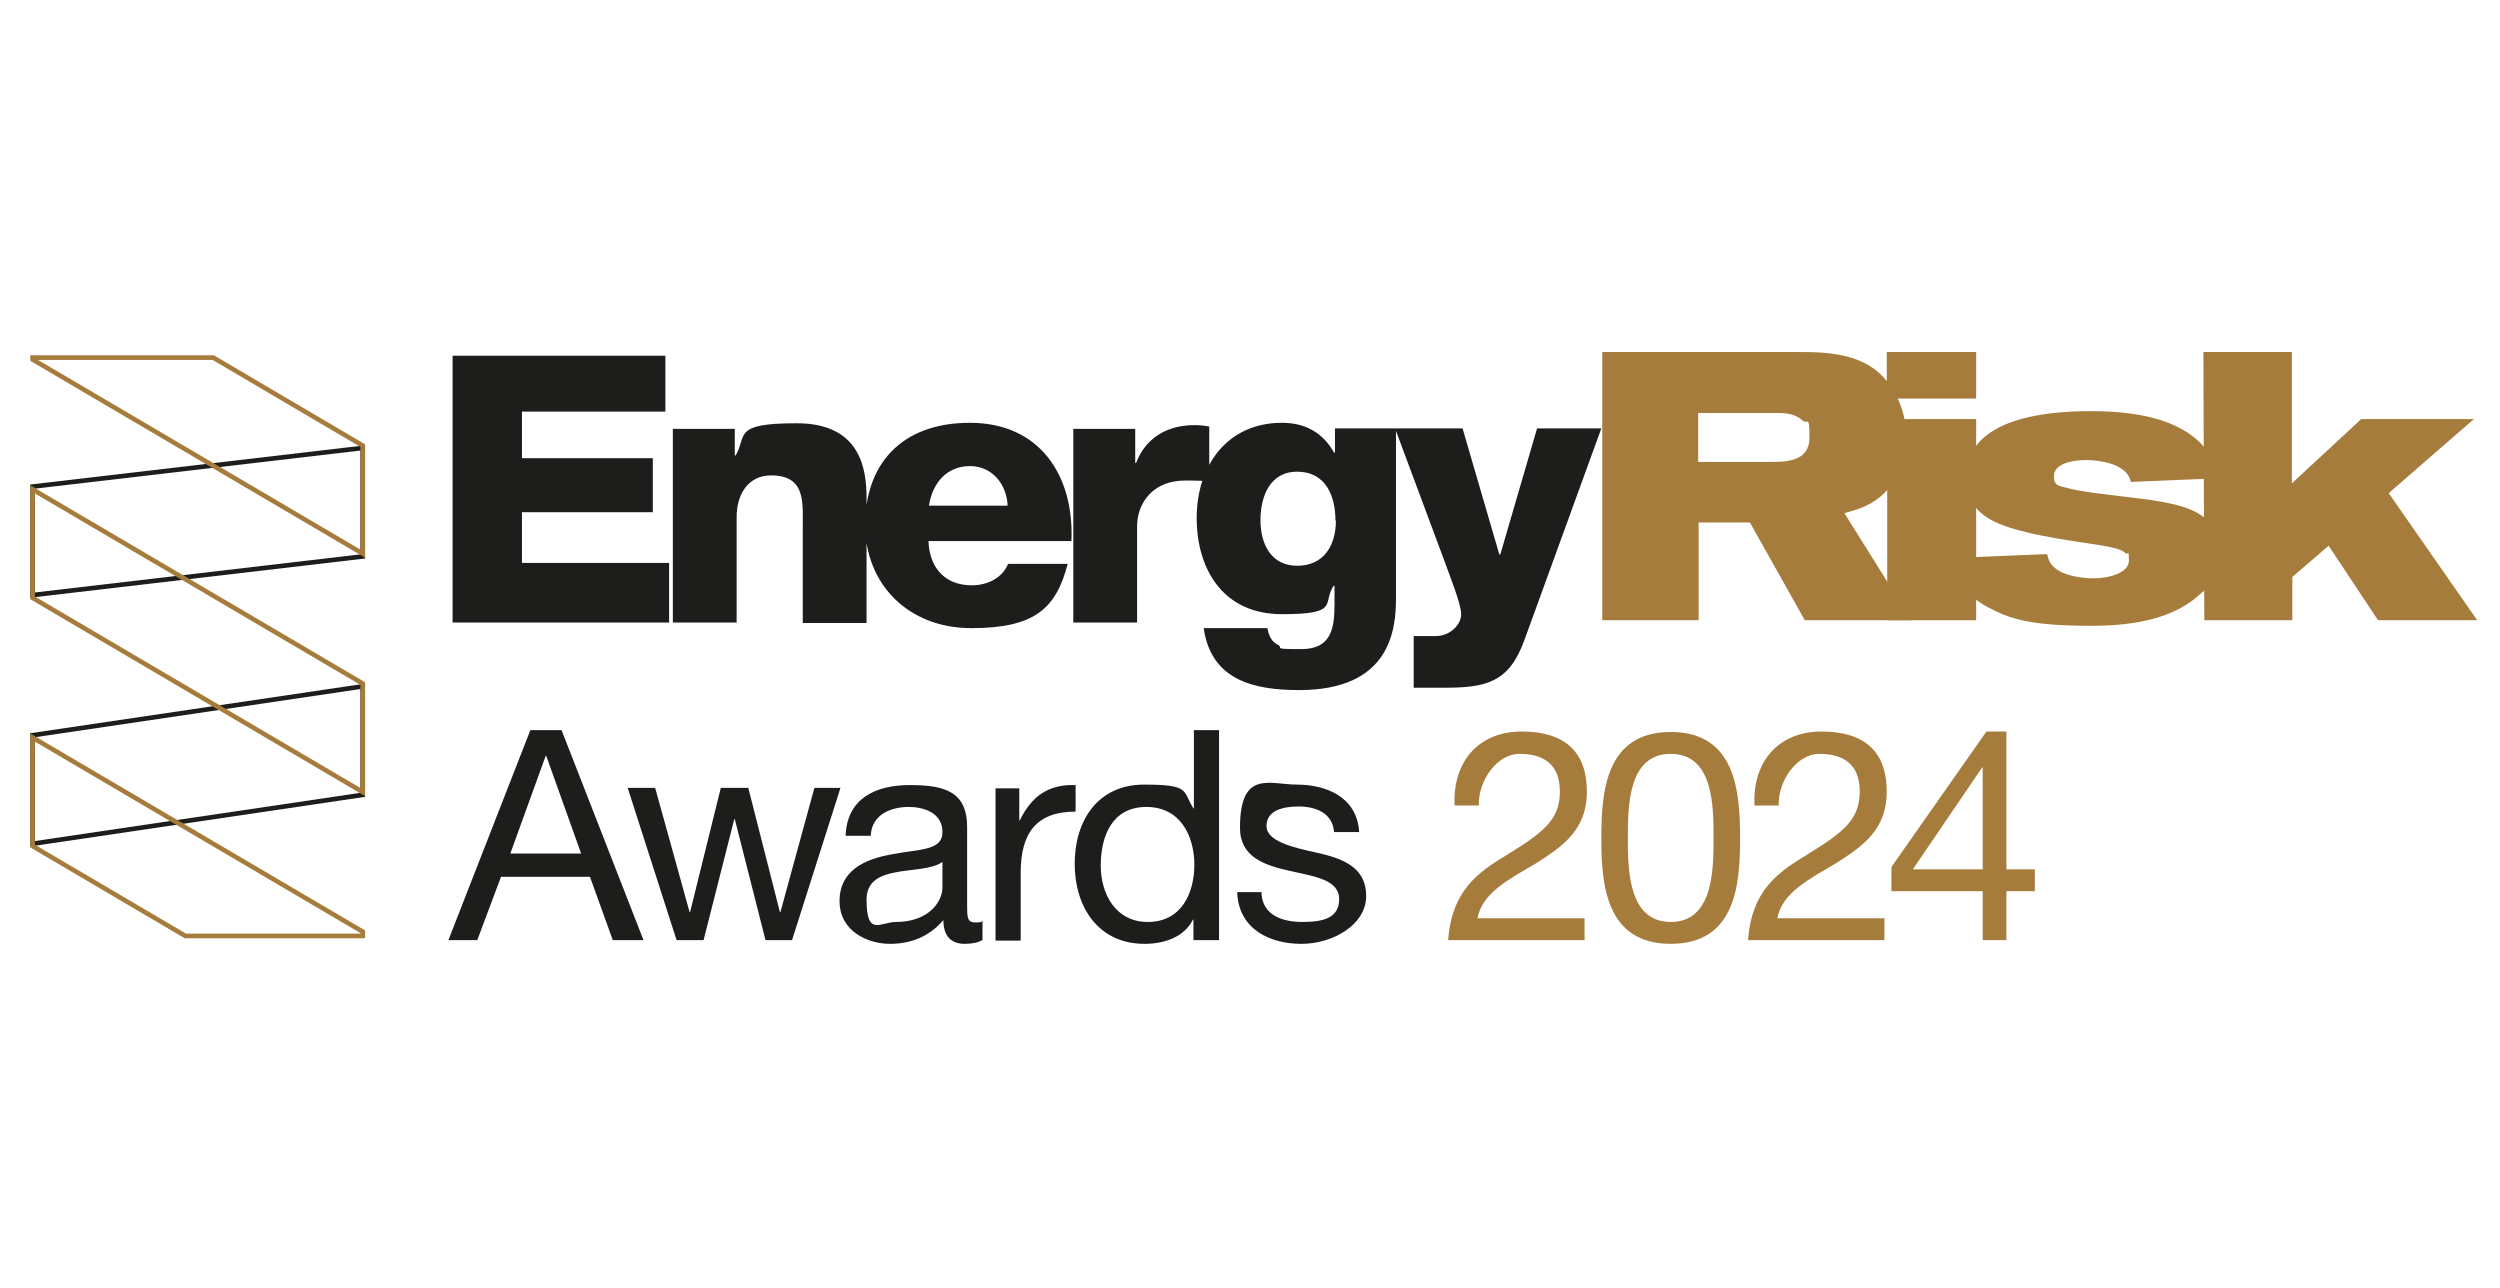 <?xml version="1.0" encoding="UTF-8"?>
<svg xmlns="http://www.w3.org/2000/svg" width="536.9" height="276.7" version="1.1" viewBox="0 0 536.9 276.7">
  <defs>
    <style>
      .cls-1 {
        stroke: #1d1e1c;
      }

      .cls-1, .cls-2 {
        fill: none;
        stroke-miterlimit: 10;
      }

      .cls-3 {
        fill: #1d1e1c;
      }

      .cls-4 {
        fill: #a67c3d;
      }

      .cls-2 {
        stroke: #a67c3d;
      }
    </style>
  </defs>
  <!-- Generator: Adobe Illustrator 28.7.1, SVG Export Plug-In . SVG Version: 1.2.0 Build 142)  -->
  <g>
    <g id="Layer_1">
      <g>
        <polygon class="cls-1" points="77.9 96.2 7 104.5 7 127.8 77.9 119.5 77.9 96.2"/>
        <polygon class="cls-1" points="77.9 147.4 7 157.9 7 181.2 77.9 170.7 77.9 147.4"/>
        <polygon class="cls-2" points="7 181.7 39.8 201 77.9 201 77.9 200.1 7 158.4 7 181.7"/>
        <polygon class="cls-2" points="77.9 95.7 45.8 76.8 7 76.8 7 77.2 77.9 118.9 77.9 95.7"/>
        <polygon class="cls-2" points="77.9 146.8 7 105.1 7 128.4 77.9 170.1 77.9 146.8"/>
      </g>
      <g>
        <path class="cls-4" d="M364.7,99.2h15.5c3.2,0,8.4,0,8.4-5.2s-.4-2.7-1.5-3.7c-1.6-1.5-3.8-1.6-5.3-1.6h-17.1v10.5h0ZM344.1,75.6h42.4c5.1,0,11.3.2,16.1,3.7,4.2,3.2,6.8,8.8,6.8,14.6s-1.3,8.1-3.7,10.9c-3.3,3.9-7.2,4.7-9.6,5.4l14.4,23h-22.9l-11.8-21h-11v21h-20.7v-57.7"/>
        <path class="cls-4" d="M405.3,90h19.1v43.2h-19.1v-43.2h0ZM405.2,75.6h19.2v10h-19.2v-10"/>
        <path class="cls-4" d="M439.7,119.2c.2.7.3,1.5,1.2,2.4,1.7,1.8,5.5,2.6,8.7,2.6s7.6-1.1,7.6-3.8-.3-1.2-.6-1.5c-1.1-1.2-4.1-1.6-10.1-2.5-3.4-.5-6.8-1.1-10.1-1.8-8.4-2-14.1-4.1-14.1-12.3,0-13.8,21.1-14,27-14,12.5,0,24.7,3,27.4,14.4l-19.1.8c-.8-4.3-7.8-4.7-9.6-4.7-3.7,0-6.9,1.1-6.9,3.4s1.1,2.1,3.7,2.8c2.4.7,14.5,2,17.3,2.4,6.5,1.1,14.6,2.4,14.6,11.2s-2.1,6.9-4.1,8.9c-3.6,3.3-9.7,6.9-23.4,6.9s-17.7-1.6-22.3-4c-5-2.6-6.4-6.1-6.8-10.6l19.4-.8"/>
        <polyline class="cls-4" points="473.2 75.6 492.2 75.6 492.2 103.8 507.1 90 531.3 90 513 105.9 532 133.2 510.7 133.2 500.1 117.2 492.3 123.9 492.3 133.2 473.4 133.2 473.2 75.6"/>
        <path class="cls-3" d="M97.2,133.7h46.5v-12.8h-31.6v-10.9h28.1v-11.6h-28.1v-10h30.8v-12h-45.7v57.3h0ZM144.5,133.7h13.7v-22.7c0-4.6,2.3-8.9,7.4-8.9,7.5,0,6.8,5.8,6.8,11.5v20.2h13.7v-26.8c0-6-1.1-16.1-15-16.1s-10.6,2.6-13.1,6.9h-.2v-5.7h-13.3v41.7h0ZM199.5,108.6c.8-5.1,4-8.5,8.8-8.5s7.9,3.9,8.1,8.5h-16.9ZM230.1,116.2c.6-14.1-6.8-25.4-21.8-25.4s-22.5,9.2-22.5,21.9,9.2,22.2,22.8,22.2,18.2-4.2,20.7-13.8h-12.8c-1.3,3.1-4.5,4.6-7.8,4.6-5.8,0-9.1-3.8-9.3-9.5h30.6ZM230.5,133.7h13.7v-20.6c0-5.2,3.5-9.9,10.3-9.9s3.4.3,5.2.8v-12.4c-1-.2-2.2-.3-3.2-.3-5.9,0-10.5,2.8-12.5,8.1h-.2v-7.3h-13.3v41.7h0ZM286.9,111.8c0,5.2-2.5,9.7-8.3,9.7s-7.9-4.9-7.9-9.8,1.9-10.4,7.9-10.4c6.1,0,8.2,5.2,8.2,10.5h0ZM299.8,92h-13.1v5.2h-.2c-2.4-4.3-6.2-6.4-11.2-6.4-11.8,0-18.3,9.3-18.3,20.4s5.7,20.7,18.3,20.7,8.6-2.3,11.1-6.1h.2v3.9c0,5.1-.6,9.7-7.1,9.7s-3.8-.2-5-.9c-1.3-.6-2-1.8-2.3-3.6h-13.7c1.6,11.2,10.8,13.3,20.5,13.3,19.5,0,20.8-12.8,20.8-19.7v-36.6h0ZM344.1,92h-14l-7.9,27.1h-.2l-7.9-27.1h-14.5l10.8,29c.8,2.3,3.4,8.7,3.4,10.9s-2.3,4.7-5.5,4.7h-4.7v11.1h6.4c9.2,0,14.1-1.1,17.4-10.3l16.5-45.4h0Z"/>
      </g>
      <g>
        <path class="cls-3" d="M114,156.8h6.6l17.6,45.1h-6.6l-4.9-13.6h-19.1l-5.1,13.6h-6.2l17.6-45.1ZM109.5,183.3h15.3l-7.5-21h-.1l-7.6,21Z"/>
        <path class="cls-3" d="M170.1,201.9h-5.7l-6.6-26h-.1l-6.6,26h-5.8l-10.5-32.7h5.9l7.4,26.7h.1l6.6-26.7h5.9l6.8,26.7h.1l7.3-26.7h5.6l-10.4,32.7Z"/>
        <path class="cls-3" d="M211.1,201.8c-.9.6-2.3.9-3.9.9-2.8,0-4.6-1.5-4.6-5.1-3,3.5-6.9,5.1-11.5,5.1s-10.8-2.6-10.8-9.2,5.5-9,11.1-10c5.9-1.2,11-.7,11-4.8s-3.9-5.4-7.3-5.4-7.9,1.4-8.1,6.2h-5.4c.3-8.1,6.5-10.9,13.8-10.9s12.3,1.3,12.3,9v16.8c0,2.5,0,3.7,1.7,3.7s1.1-.1,1.6-.3v4.2h0ZM202.4,185.1c-4.2,3.1-16.3,0-16.3,8.1s3,4.8,6.3,4.8c7.1,0,10-4.4,10-7.4v-5.5Z"/>
        <path class="cls-3" d="M213.8,169.3h5.1v6.9h.1c2.6-5.3,6.2-7.8,12-7.6v5.7c-8.7,0-11.8,4.9-11.8,13.2v14.5h-5.4v-32.6Z"/>
        <path class="cls-3" d="M261.7,201.9h-5.4v-4.4h-.1c-1.8,3.6-5.9,5.2-10.4,5.2-10,0-15-8-15-17.2s4.9-17,14.9-17,8.2,1.3,10.6,5.1h.1v-16.8h5.4v45.1h0ZM246.5,198c7.3,0,10-6.3,10-12.3s-2.9-12.4-10.3-12.4-9.8,6.3-9.8,12.6c0,6.1,3.2,12.1,10.1,12.1Z"/>
        <path class="cls-3" d="M270.9,191.7c.2,4.8,4.4,6.3,8.8,6.3s7.9-.8,7.9-4.9c0-8.4-21.3-2.7-21.3-15.3s6.4-9.3,12.2-9.3,12.9,2.3,13.4,10.2h-5.4c-.3-4.2-4.1-5.5-7.6-5.5s-6.9.9-6.9,4.2,5.7,4.6,10.7,5.7c5.4,1.2,10.7,3,10.7,9.3s-7.3,10.3-13.9,10.3-13.5-3-13.8-11.1h5.4Z"/>
        <path class="cls-4" d="M312.4,173c-.5-9.1,4.9-15.9,14.4-15.9s14,4.6,14,12.9-5.3,11.8-10.9,15.4c-5.6,3.3-11.6,6.3-12.6,11.8h23v4.7h-29.3c.8-10.6,6.3-14.5,12.6-18.3,7.6-4.7,11.4-7.4,11.4-13.6s-3.9-8.1-8.7-8.1-8.9,5.8-8.7,11.1h-5.4Z"/>
        <path class="cls-4" d="M358.8,157.2c14,0,14.9,12.9,14.9,22.8s-.9,22.7-14.9,22.7-14.9-12.9-14.9-22.7c0-9.9.9-22.8,14.9-22.8ZM358.8,198c9.2,0,9.2-11.4,9.2-18.1s0-18-9.2-18-9.2,11.4-9.2,18,0,18.1,9.2,18.1Z"/>
        <path class="cls-4" d="M376.8,173c-.5-9.1,4.9-15.9,14.4-15.9s14,4.6,14,12.9-5.3,11.8-10.9,15.4c-5.6,3.3-11.6,6.3-12.6,11.8h23v4.7h-29.3c.8-10.6,6.3-14.5,12.6-18.3,7.6-4.7,11.4-7.4,11.4-13.6s-3.9-8.1-8.7-8.1-8.9,5.8-8.7,11.1h-5.4Z"/>
        <path class="cls-4" d="M430.9,186.7h6.1v4.7h-6.1v10.5h-5.1v-10.5h-19.6v-5.2l20.4-29.1h4.3v29.6h0ZM425.8,186.7v-21.9h-.1l-14.9,21.9h15Z"/>
      </g>
    </g>
  </g>
</svg>